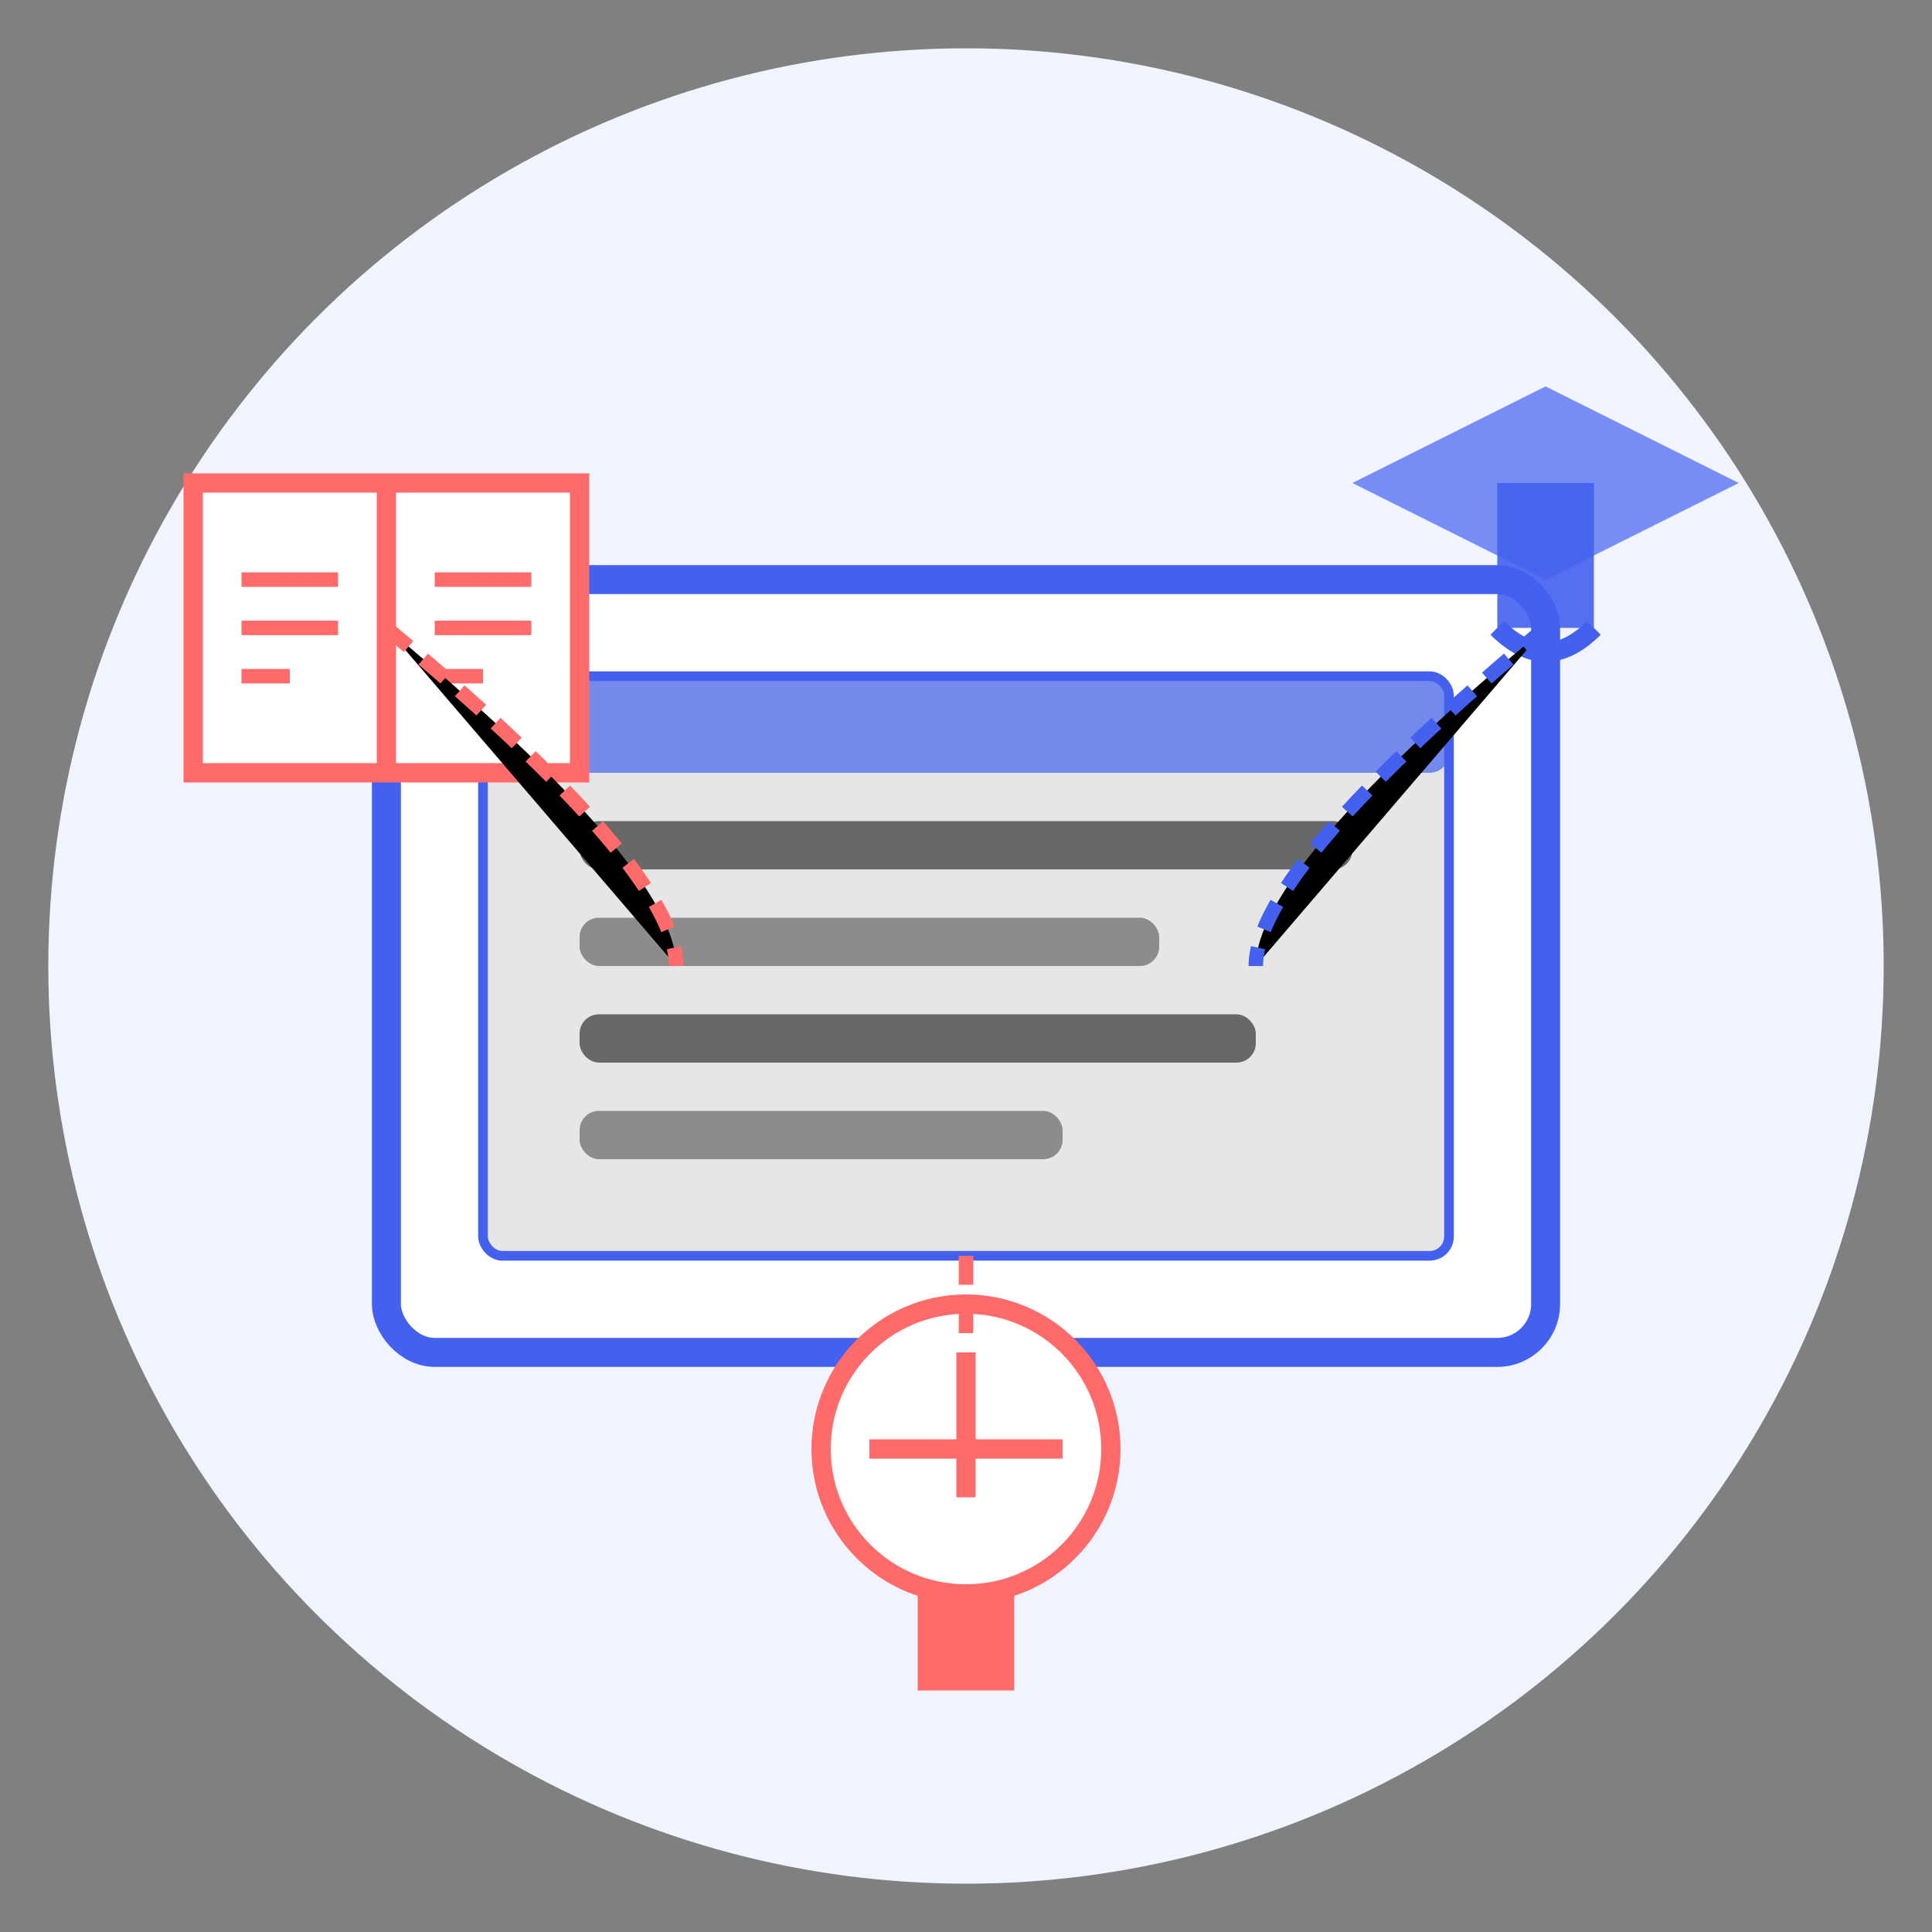 <svg xmlns="http://www.w3.org/2000/svg" viewBox="0 0 200 200" width="200" height="200">
  <rect x="0" y="0" width="200" height="200" fill="#808080" stroke="none"/>
  <!-- Background circle -->
  <circle cx="100" cy="100" r="95" fill="#f0f4ff"/>
  
  <!-- Computer/Learning device -->
  <g transform="translate(100, 100)">
    <!-- Computer/Tablet base -->
    <rect x="-60" y="-40" width="120" height="80" rx="5" fill="#ffffff" stroke="#4361ee" stroke-width="3"/>
    
    <!-- Screen -->
    <rect x="-50" y="-30" width="100" height="60" rx="2" fill="#e6e6e6" stroke="#4361ee" stroke-width="1"/>
    
    <!-- Content on screen -->
    <g>
      <!-- Header bar -->
      <rect x="-50" y="-30" width="100" height="10" rx="2" fill="#4361ee" opacity="0.7"/>
      
      <!-- Content elements -->
      <rect x="-40" y="-15" width="80" height="5" rx="2" fill="#333333" opacity="0.7"/>
      <rect x="-40" y="-5" width="60" height="5" rx="2" fill="#333333" opacity="0.5"/>
      <rect x="-40" y="5" width="70" height="5" rx="2" fill="#333333" opacity="0.7"/>
      <rect x="-40" y="15" width="50" height="5" rx="2" fill="#333333" opacity="0.5"/>
    </g>
  </g>
  
  <!-- Learning elements -->
  
  <!-- Book icon (left side) -->
  <g transform="translate(40, 50)">
    <path d="M-20,0 L20,0 L20,30 L-20,30 Z" fill="#ffffff" stroke="#ff6b6b" stroke-width="2"/>
    <path d="M0,0 L0,30" stroke="#ff6b6b" stroke-width="2"/>
    <path d="M-15,10 L-5,10 M-15,15 L-5,15 M-15,20 L-10,20" stroke="#ff6b6b" stroke-width="1.5"/>
    <path d="M5,10 L15,10 M5,15 L15,15 M5,20 L10,20" stroke="#ff6b6b" stroke-width="1.5"/>
  </g>
  
  <!-- Graduation cap (right side) -->
  <g transform="translate(160, 50)">
    <path d="M-20,0 L0,-10 L20,0 L0,10 Z" fill="#4361ee" opacity="0.7"/>
    <rect x="-5" y="0" width="10" height="15" fill="#4361ee" opacity="0.9"/>
    <path d="M-5,15 Q0,20 5,15" fill="none" stroke="#4361ee" stroke-width="2"/>
  </g>
  
  <!-- Lightbulb (idea/learning) icon (bottom) -->
  <g transform="translate(100, 160)">
    <circle cx="0" cy="-10" r="15" fill="#ffffff" stroke="#ff6b6b" stroke-width="2"/>
    <path d="M0,-20 L0,-5 M-10,-10 L10,-10" stroke="#ff6b6b" stroke-width="2"/>
    <path d="M-5,5 L5,5 L5,15 L-5,15 Z" fill="#ff6b6b"/>
  </g>
  
  <!-- Connection lines/learning pathways -->
  <g>
    <path d="M40,65 Q70,90 70,100" stroke="#ff6b6b" stroke-width="1.5" stroke-dasharray="3,2"/>
    <path d="M160,65 Q130,90 130,100" stroke="#4361ee" stroke-width="1.5" stroke-dasharray="3,2"/>
    <path d="M100,130 L100,145" stroke="#ff6b6b" stroke-width="1.5" stroke-dasharray="3,2"/>
  </g>
</svg>